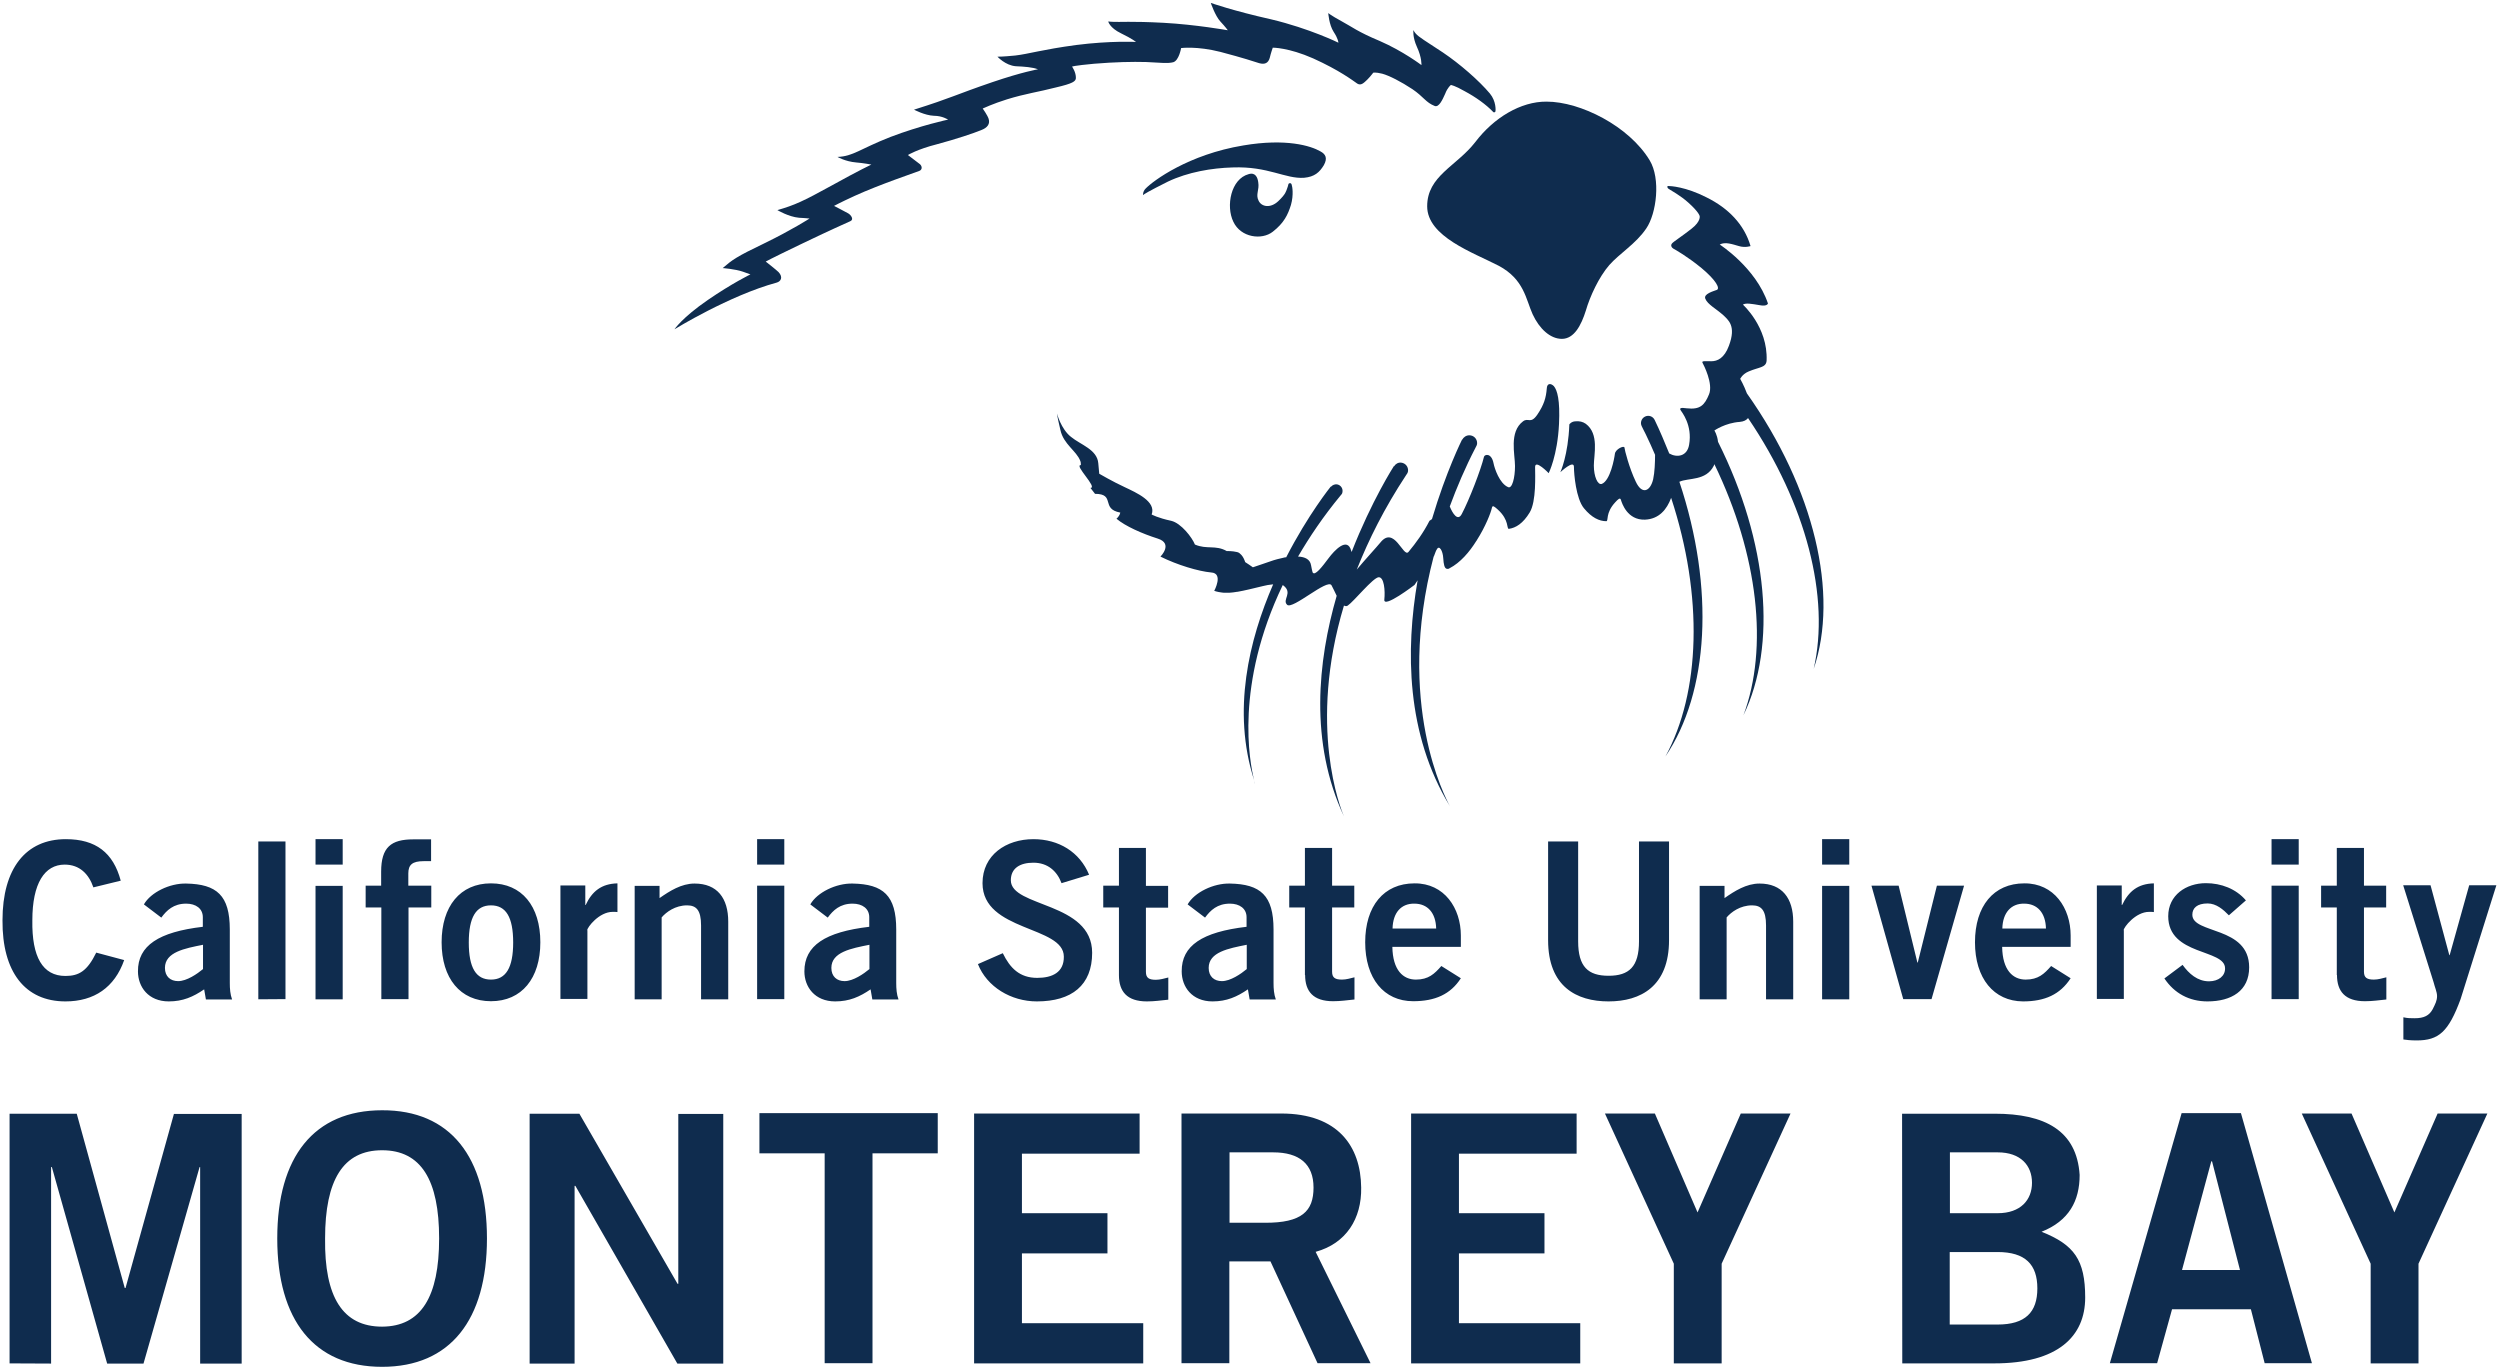<svg width="603" height="330" viewBox="0 0 603 330" fill="none" xmlns="http://www.w3.org/2000/svg">
<path d="M302.423 188.194C302.515 188.655 302.607 188.978 302.7 189.117C302.561 188.794 302.515 188.517 302.423 188.194Z" fill="#0F2C4E"/>
<path d="M303.485 43.94C303.347 42.879 302.839 41.494 301.178 42.002C296.886 43.156 295.64 49.708 297.486 53.492C299.286 57.322 304.362 57.968 306.993 55.892C309.716 53.769 310.639 51.785 311.377 49.431C312.069 46.986 311.7 44.955 311.562 44.586C311.469 44.125 311.054 44.078 310.823 44.309C310.731 44.401 310.731 44.771 310.454 45.463C310.177 46.155 310.177 46.755 308.331 48.509C306.439 50.308 304.27 49.893 303.578 48.416C302.793 46.893 303.809 45.832 303.485 43.94Z" fill="#0F2C4E"/>
<path d="M355.819 34.296C351.296 40.11 344.235 42.417 344.235 49.755C344.235 57.092 355.358 60.922 361.496 64.106C367.634 67.382 368.049 72.228 369.664 75.781C371.279 79.288 373.91 81.734 376.725 81.734C379.679 81.734 381.386 78.458 382.494 74.951C383.509 71.443 385.678 66.783 388.171 63.922C390.663 61.107 394.585 58.799 397.077 55.108C399.57 51.462 400.585 43.11 397.908 38.68C392.924 30.419 381.202 24.513 373.033 24.513C366.803 24.466 360.296 28.389 355.819 34.296Z" fill="#0F2C4E"/>
<path d="M259.504 18.837C259.55 17.406 258.581 16.068 258.581 16.068C258.581 16.068 258.904 15.837 263.888 15.376C268.919 14.96 273.118 14.868 276.441 14.96C279.718 15.099 281.61 15.376 282.994 15.007C284.379 14.591 284.887 11.592 284.887 11.592C284.887 11.592 288.717 11.084 294.347 12.514C299.932 13.991 302.423 14.822 303.716 15.237C305.054 15.606 305.885 15.237 306.254 13.991C306.531 12.791 306.992 11.499 306.992 11.499C306.992 11.499 310.777 11.453 316.73 14.084C323.053 16.945 326.191 19.344 327.391 20.175C328.314 20.729 329.006 19.944 329.791 19.206C330.529 18.468 331.221 17.544 331.221 17.544C331.221 17.544 331.683 17.36 333.391 17.775C335.098 18.237 337.959 19.713 340.682 21.513C343.405 23.359 343.913 24.743 346.082 25.574C347.051 25.897 347.882 24.19 348.574 22.621C349.174 21.052 349.958 20.498 349.958 20.498C349.958 20.498 350.835 20.59 353.327 22.021C355.912 23.405 358.45 25.205 360.158 27.005C360.342 27.235 360.619 27.051 360.711 26.866C360.758 26.635 360.896 24.42 359.373 22.574C356.789 19.483 352.081 15.376 348.02 12.653C343.913 9.93 342.205 8.961 341.467 8.085C341.098 7.669 340.913 7.254 340.913 7.254C340.913 7.254 340.682 8.915 341.744 11.269C342.99 13.945 342.851 15.699 342.851 15.699C342.851 15.699 338.421 12.33 332.791 9.884C327.483 7.669 326.007 6.423 323.607 5.131C320.976 3.701 320.376 3.147 320.376 3.147C320.376 3.147 320.561 5.962 321.668 7.669C322.822 9.423 322.822 10.299 322.822 10.299C322.822 10.299 315.899 6.885 306.623 4.67C297.347 2.593 292.04 0.701 292.04 0.701C292.04 0.701 293.101 3.839 294.347 5.177C295.593 6.516 296.147 7.3 296.147 7.3C296.147 7.3 288.348 5.916 280.641 5.5C272.933 5.085 269.795 5.362 268.549 5.269C268.134 5.269 267.719 5.223 267.303 5.177C267.303 5.177 267.626 6.7 270.395 8.038C273.164 9.377 273.995 10.115 273.995 10.115C273.995 10.115 267.903 9.792 259.596 10.853C251.335 11.961 248.105 13.022 244.874 13.391C241.644 13.714 240.582 13.668 240.582 13.668C240.582 13.668 242.521 15.791 245.013 15.976C247.136 16.068 249.028 16.206 250.366 16.714C250.366 16.714 246.72 17.314 239.383 19.806C230.199 22.944 229.829 23.497 220.461 26.451C220.461 26.451 223.045 27.835 225.26 27.927C227.291 27.927 228.676 28.85 228.676 28.85C228.676 28.85 222.122 30.235 214.738 33.05C207.354 35.957 205.785 37.71 202.001 37.849C202.001 37.849 203.847 38.956 206.523 39.187C208.277 39.326 210.169 39.695 210.169 39.695C210.169 39.695 207.216 41.079 200.478 44.817C193.694 48.555 191.663 49.478 187.509 50.678C187.509 50.678 190.186 52.293 192.724 52.523C193.601 52.57 194.386 52.616 195.263 52.708C195.263 52.708 191.063 55.431 184.325 58.707C177.587 61.937 176.618 62.676 174.311 64.66C174.311 64.66 177.357 64.891 179.203 65.537C179.802 65.767 180.402 65.952 181.002 66.183C181.002 66.183 176.618 68.305 170.711 72.366C164.481 76.658 162.681 79.427 162.681 79.427C162.681 79.427 175.926 71.259 187.325 68.167C188.34 67.89 188.94 66.875 187.786 65.629C187.233 65.075 184.694 63.091 184.694 63.091C184.694 63.091 185.433 62.63 192.909 59.03C200.386 55.431 204.077 53.816 205.093 53.354C206.062 52.939 205.231 51.831 204.585 51.462C203.939 51.093 201.17 49.662 201.17 49.662C201.17 49.662 202.693 48.832 206.108 47.263C212.062 44.54 220.969 41.541 221.753 41.218C222.445 40.941 222.491 40.156 221.891 39.602C221.245 39.095 218.984 37.388 218.984 37.388C218.984 37.388 221.245 36.003 225.953 34.803C230.614 33.557 234.86 32.127 236.66 31.388C238.229 30.788 238.829 29.866 238.46 28.666C238.183 27.789 237.029 26.174 237.029 26.174C237.029 26.174 239.613 24.974 242.89 23.959C247.366 22.575 250.597 22.159 254.658 21.098C258.812 20.129 259.458 19.621 259.504 18.837Z" fill="#0F2C4E"/>
<path d="M319.315 39.833C320.284 38.08 319.684 37.157 318.484 36.511C316.177 35.173 310.223 33.327 299.886 35.08C286.733 37.249 278.149 43.571 276.303 45.509C275.611 46.201 275.657 47.217 275.749 47.032C275.841 46.894 276.903 46.202 281.703 43.802C286.548 41.495 292.317 40.526 297.301 40.387C305.931 40.064 310.039 43.202 314.561 42.879C317.054 42.648 318.253 41.587 319.315 39.833Z" fill="#0F2C4E"/>
<path d="M373.081 93.732C372.896 95.947 372.435 97.608 370.773 100.054C369.158 102.361 368.65 100.654 367.358 101.623C363.943 104.207 365.42 109.606 365.42 112.421C365.42 115.236 364.727 117.959 363.758 117.497C361.682 116.621 360.482 112.975 360.251 111.775C359.743 109.191 358.128 109.56 357.943 110.16C357.205 113.252 354.39 120.543 352.59 123.958C351.621 125.85 350.375 123.866 349.683 122.158C351.39 117.544 353.375 112.837 355.913 107.945C356.098 107.622 356.282 107.299 356.282 106.884C356.282 105.822 355.451 104.992 354.39 104.992C353.652 104.992 353.006 105.453 352.682 106.053H352.636C352.636 106.053 348.806 113.667 345.391 125.204L344.791 125.619C343.36 128.434 341.56 130.926 339.714 133.141C338.468 134.572 336.299 126.634 332.93 130.88C332.146 131.849 329.007 135.264 327.254 137.386C330.115 130.188 333.899 122.574 339.161 114.59C339.391 114.313 339.576 113.99 339.622 113.621C339.714 112.606 339.022 111.729 338.007 111.591C337.268 111.498 336.622 111.868 336.253 112.468L336.207 112.421C336.207 112.421 330.853 120.728 326.008 133.141L325.915 132.864C324.992 129.357 321.808 132.818 320.469 134.618C318.947 136.648 317.101 139.094 316.593 138.033C316.501 137.848 316.362 136.971 316.224 136.325C315.993 134.895 314.747 134.341 313.224 134.249H313.086C315.855 129.495 319.177 124.558 323.331 119.528C323.562 119.297 323.746 119.066 323.792 118.743C323.977 117.867 323.423 117.036 322.592 116.851C321.993 116.713 321.392 116.99 321.023 117.405L320.977 117.359C320.977 117.359 315.532 124.096 310.224 134.433H309.947C308.655 134.71 307.409 135.033 306.532 135.356C304.963 135.864 303.394 136.464 302.194 136.833C301.594 136.417 300.948 135.956 300.348 135.587C300.302 135.448 300.256 135.356 300.21 135.218C299.979 134.618 299.656 133.972 299.01 133.464C298.733 133.187 298.179 133.095 297.533 133.003C297.118 132.957 296.564 132.91 296.01 132.91C295.964 132.91 295.918 132.91 295.872 132.91C293.195 131.387 291.072 132.587 288.211 131.341C287.564 129.68 284.888 126.173 282.488 125.619C279.258 124.927 277.781 124.096 277.781 124.096C278.934 120.958 274.089 118.836 271.274 117.497C268.458 116.205 265.136 114.267 265.136 114.267C265.136 114.267 265.136 114.267 264.905 111.729C264.628 108.407 260.659 107.299 258.305 105.361C255.906 103.469 254.937 99.731 254.937 99.731C254.937 99.731 254.936 100.193 255.767 103.7C256.506 107.161 259.644 108.73 260.567 111.175C260.705 111.498 260.705 111.821 260.705 112.191C258.952 112.098 264.859 117.682 263.013 117.682L264.12 119.113C269.151 119.113 265.413 122.758 270.212 123.635C270.028 124.558 269.289 125.112 269.289 125.112C271.412 126.911 275.473 128.711 279.257 129.911C283.042 131.111 279.904 134.249 279.904 134.249C283.965 136.279 289.088 137.802 292.134 138.079C295.179 138.263 292.872 142.509 292.872 142.509C292.872 142.509 293.564 142.786 294.764 142.924C294.995 142.97 295.272 142.97 295.502 142.97C295.825 142.97 296.148 142.97 296.518 142.97C297.071 142.924 297.718 142.878 298.41 142.739C298.456 142.739 298.456 142.739 298.502 142.739C300.071 142.463 302.009 142.001 304.64 141.355C305.378 141.171 306.117 141.032 306.717 140.986L307.086 140.94C301.317 154.23 297.072 171.443 302.517 188.24C301.364 183.764 297.856 165.167 309.394 141.124C309.44 141.124 309.486 141.171 309.486 141.171C311.978 143.016 309.163 144.631 310.455 145.877C311.747 147.123 320.193 139.463 321.162 141.171C321.531 141.817 321.946 142.786 322.408 143.708C317.839 159.491 315.809 179.057 324.162 196.915C323.377 195.115 315.393 175.18 324.162 146.062C324.485 146.2 324.761 146.293 325.085 146.062C326.607 145.001 331.13 139.371 332.515 139.232C333.853 139.14 334.13 142.463 333.899 144.631C333.669 146.847 341.191 141.078 341.191 141.078C341.191 141.078 341.468 140.663 341.929 139.971C339.022 156.722 339.114 177.072 349.729 194.469C348.667 192.531 336.484 169.689 345.806 134.202H345.852C346.175 133.372 346.36 132.772 346.544 132.541C347.144 131.341 348.021 132.864 348.114 134.664C348.206 136.094 348.391 137.11 348.991 137.202C349.175 137.248 349.36 137.248 349.636 137.063C352.221 135.725 354.436 133.141 356.098 130.465C356.144 130.372 356.236 130.326 356.236 130.326H356.19C358.313 127.004 359.605 123.635 359.836 122.527C359.974 121.697 360.528 122.25 361.313 122.943C364.082 125.481 363.343 127.603 363.943 127.557C365.605 127.327 367.358 126.265 368.973 123.589C370.589 120.912 370.266 114.544 370.266 112.652C370.266 110.714 373.542 114.129 373.542 114.129C373.542 114.129 375.665 109.93 376.034 102.269C376.311 96.547 375.619 94.101 374.788 93.132C374.05 92.394 373.127 92.394 373.081 93.732Z" fill="#0F2C4E"/>
<path d="M421.354 94.886C420.662 92.994 419.738 91.379 419.738 91.379C419.738 91.379 420.246 90.225 421.815 89.579C424.307 88.518 426.015 88.702 426.107 86.949C426.43 78.873 420.385 73.474 420.385 73.474C421.123 73.012 422.508 73.289 424.446 73.612C426.246 73.981 426.43 73.197 426.43 73.197C423.523 64.568 414.8 58.984 414.8 58.984C416.093 58.246 417.939 58.938 419.415 59.353C420.938 59.815 422.231 59.353 422.231 59.353C420.708 54.139 416.877 50.216 411.662 47.632C406.539 45.002 402.847 44.863 402.386 44.863C401.971 44.863 402.201 45.417 402.478 45.555C402.94 45.878 405.294 47.124 407.232 48.878C409.816 51.185 409.955 52.108 409.955 52.108C409.955 52.108 410.324 53.354 408.016 55.154C405.755 56.953 403.54 58.338 403.263 58.753C402.94 59.168 403.124 59.676 403.586 59.953C404.094 60.23 407.047 61.891 410.462 64.706C413.877 67.567 414.939 69.551 414.108 69.921C413.278 70.244 410.785 70.89 411.339 72.09C411.847 73.382 413.97 74.535 415.447 75.827C416.923 77.212 418.816 78.596 417.016 83.395C415.908 86.395 414.247 87.133 412.77 87.133C411.247 87.133 410.37 86.995 410.647 87.502C410.924 88.01 413.277 92.578 412.216 95.117C411.154 97.701 410.093 98.854 406.863 98.485C405.478 98.301 405.063 98.393 405.34 98.9C405.663 99.408 408.247 102.546 407.416 107.253C406.955 110.114 404.463 110.437 402.617 109.376C401.509 106.653 400.402 103.977 399.109 101.3C398.694 100.423 397.679 100.054 396.802 100.469C395.925 100.885 395.556 101.946 395.971 102.777C396.294 103.377 396.571 104.069 396.94 104.715C397.771 106.422 398.509 108.084 399.202 109.699C399.202 111.498 399.109 113.944 398.74 115.605C398.048 118.513 396.064 119.436 394.541 116.159C392.972 112.883 391.864 108.545 391.818 107.945C391.725 107.391 389.649 108.314 389.51 109.468C389.372 110.622 388.403 115.882 386.372 116.713C385.357 117.082 384.434 114.913 384.434 112.283C384.434 109.653 385.772 104.669 382.495 102.223C381.757 101.715 380.972 101.531 379.957 101.623C378.988 101.669 378.526 102.362 378.526 102.362C378.249 109.837 376.357 113.898 376.357 113.898C376.357 113.898 379.634 110.806 379.634 112.606C379.634 114.36 380.142 120.266 382.034 122.574C383.926 124.881 385.772 125.712 387.433 125.712C388.033 125.712 387.157 123.773 389.603 121.143C390.249 120.451 390.802 119.851 390.987 120.635C391.218 121.374 392.51 125.481 396.756 125.342C400.171 125.204 402.063 122.85 403.078 120.082C410.878 143.847 410.139 167.013 401.694 182.472C412.17 167.013 413.647 141.909 405.063 116.205C407.278 115.19 411.478 116.067 413.37 112.329C413.416 112.237 413.462 112.098 413.508 111.96C424.123 133.88 426.569 156.353 420.523 172.504C428.646 155.753 426.523 130.788 414.385 106.561C414.201 104.853 413.508 103.838 413.508 103.838C413.508 103.838 416.139 101.992 419.646 101.762C420.616 101.669 421.215 101.346 421.631 100.839C435.707 121.605 441.429 144.078 437.46 161.337C443.598 143.339 437.645 117.913 421.354 94.886Z" fill="#0F2C4E"/>
<path d="M82.657 241.031H76.104V213.666H82.657V241.031ZM48.921 223.542V221.234C48.921 219.158 47.26 217.958 44.906 217.958C41.86 217.958 40.199 219.573 38.907 221.327L34.707 218.142C36.368 215.235 40.937 213.02 44.906 213.112C52.29 213.251 55.428 215.974 55.428 224.188V237.109C55.428 238.447 55.52 239.831 55.982 241.077H49.659V241.031L49.244 238.631C46.614 240.431 44.121 241.539 40.706 241.539C35.768 241.539 33.276 238.032 33.276 234.294C33.23 228.064 38.307 224.788 48.921 223.542ZM39.783 233.463C39.783 235.54 41.122 236.647 42.968 236.647C45.044 236.647 47.583 234.894 48.967 233.74V227.879C44.583 228.756 39.783 229.633 39.783 233.463ZM82.657 202.406H76.104V208.544H82.657V202.406ZM476.365 227.279C476.365 218.558 480.841 213.066 488.271 213.066C495.471 213.02 499.44 219.065 499.44 225.664V228.387H482.918C483.01 234.063 485.549 236.278 488.595 236.278C491.64 236.278 493.071 234.894 494.732 233.002L499.44 235.955C496.901 239.877 493.21 241.539 487.948 241.539C480.887 241.493 476.365 235.955 476.365 227.279ZM482.964 223.957H493.486C493.394 220.173 491.41 217.958 488.225 217.958C485.087 217.912 483.056 220.127 482.964 223.957ZM554.451 213.62H547.897V240.985H554.451V213.62ZM387.987 241.539C395.74 241.539 402.57 237.893 402.57 226.772V202.96H395.325V227.049C395.325 233.186 392.925 235.355 387.987 235.355C383.049 235.355 380.649 233.186 380.649 227.049V202.96H373.403V226.772C373.403 237.939 380.234 241.539 387.987 241.539ZM554.451 202.406H547.897V208.544H554.451V202.406ZM532.806 236.693C530.037 236.693 527.96 234.847 526.438 232.725L522.053 236.001C524.453 239.6 528.053 241.539 532.437 241.539C538.206 241.539 542.498 239.001 542.498 233.325C542.498 223.311 528.791 225.341 528.791 220.634C528.791 219.019 529.945 217.912 532.483 217.912C534.56 217.912 536.268 219.388 537.606 220.773L541.713 217.173C539.313 214.358 535.714 213.02 532.068 213.02C527.315 213.02 522.976 215.881 522.976 221.003C522.976 230.556 536.683 228.848 536.683 233.555C536.729 235.401 535.114 236.693 532.806 236.693ZM563.681 235.17C563.681 239.093 565.619 241.493 570.419 241.493C572.219 241.493 573.788 241.262 575.588 241.077V235.724C574.665 235.955 573.603 236.278 572.588 236.278C570.972 236.278 570.188 235.863 570.188 234.386V218.881H575.541V213.62H570.188V204.529H563.635V213.62H559.85V218.881H563.635V235.17H563.681ZM587.818 240.247C587.818 241.354 587.402 242.139 586.756 243.431C585.925 244.954 584.679 245.6 582.418 245.6C581.449 245.6 580.664 245.6 579.695 245.369V250.722C580.48 250.814 581.264 250.953 582.879 250.953C588.233 250.953 590.586 248.876 593.494 240.985L602.124 213.528H595.571L590.863 230.371H590.771L586.248 213.528H579.649L586.987 236.924C587.264 238.078 587.818 239.278 587.818 240.247ZM250.182 235.863C245.936 235.863 243.629 233.509 241.875 229.91L235.876 232.54C238.045 238.032 243.86 241.539 250.09 241.539C258.535 241.539 263.427 237.616 263.427 229.817C263.427 217.496 243.814 218.881 243.814 212.328C243.814 209.375 246.075 208.083 249.259 208.083C252.674 208.083 254.936 210.067 256.043 213.02L262.689 210.99C260.428 205.498 255.351 202.406 249.259 202.406C242.66 202.406 236.983 206.237 236.983 213.02C236.983 224.741 256.597 223.265 256.597 230.74C256.643 234.524 253.828 235.863 250.182 235.863ZM141.637 224.372C141.637 223.68 144.498 219.942 147.775 219.942C148.283 219.942 148.606 219.942 148.929 219.988V213.066C145.052 213.159 142.791 215.004 141.268 218.281H141.175V213.574H135.176V240.939H141.683V224.372H141.637ZM189.172 202.406H182.618V208.544H189.172V202.406ZM91.979 240.985H98.533V218.881H104.025V213.62H98.487V210.667C98.487 208.59 99.456 207.713 102.178 207.713H103.978V202.453H99.686C94.333 202.453 91.933 204.345 91.933 210.251V213.62H88.195V218.881H91.979V240.985V240.985ZM314.793 235.17C314.793 239.093 316.731 241.493 321.531 241.493C323.33 241.493 324.9 241.262 326.699 241.077V235.724C325.776 235.955 324.715 236.278 323.7 236.278C322.084 236.278 321.3 235.863 321.3 234.386V218.881H326.653V213.62H321.3V204.529H314.746V213.62H310.962V218.881H314.746V235.17H314.793ZM209.663 223.542V221.234C209.663 219.158 208.001 217.958 205.647 217.958C202.601 217.958 200.94 219.573 199.648 221.327L195.448 218.142C197.11 215.235 201.678 213.02 205.647 213.112C213.031 213.251 216.17 215.974 216.17 224.188V237.109C216.17 238.447 216.262 239.831 216.723 241.077H210.401V241.031L209.985 238.631C207.355 240.431 204.863 241.539 201.448 241.539C196.51 241.539 194.018 238.032 194.018 234.294C194.018 228.064 199.048 224.788 209.663 223.542ZM200.525 233.463C200.525 235.54 201.863 236.647 203.709 236.647C205.786 236.647 208.324 234.894 209.708 233.74V227.879C205.324 228.756 200.525 229.633 200.525 233.463ZM424.399 213.112C421.215 213.112 418.4 214.912 415.954 216.62V213.666H409.954V241.031C409.954 241.031 416.508 241.031 416.462 241.031V221.28C417.569 219.988 419.738 218.373 422.599 218.373C424.815 218.373 425.969 219.527 425.969 223.219V241.031H432.522V222.296C432.522 216.666 429.845 213.112 424.399 213.112ZM409.447 292.438L399.155 268.58H387.11L403.724 304.805V328.848H415.262V304.805L431.876 268.58H419.877L409.447 292.438ZM351.897 302.314H372.527V292.623H351.897V278.271H380.28V268.58H340.36V328.802V328.848H381.157V319.157H351.897V302.314ZM300.671 223.542V221.234C300.671 219.158 299.009 217.958 296.656 217.958C293.61 217.958 291.948 219.573 290.656 221.327L286.456 218.142C288.118 215.235 292.687 213.02 296.656 213.112C304.04 213.251 307.178 215.974 307.178 224.188V237.109C307.178 238.447 307.27 239.831 307.732 241.077H301.409V241.031L300.994 238.631C298.363 240.431 295.871 241.539 292.456 241.539C287.518 241.539 285.026 238.032 285.026 234.294C284.98 228.064 290.01 224.788 300.671 223.542ZM291.533 233.463C291.533 235.54 292.871 236.647 294.717 236.647C296.794 236.647 299.332 234.894 300.717 233.74V227.879C296.333 228.756 291.533 229.633 291.533 233.463ZM317.331 301.944L330.576 328.802H317.792L306.439 304.252H296.517V328.802H284.979V268.58H309.024C322.73 268.58 328.222 276.518 328.315 286.439C328.453 293.915 324.715 299.914 317.331 301.944ZM316.823 286.439C316.823 280.763 313.408 277.948 307.086 277.948H296.563V294.93H305.055C314.054 294.976 316.823 292.115 316.823 286.439ZM340.868 241.493C333.76 241.493 329.284 235.955 329.284 227.279C329.284 218.558 333.76 213.066 341.191 213.066C348.39 213.02 352.359 219.065 352.359 225.664V228.387H335.837C335.929 234.063 338.468 236.278 341.513 236.278C344.559 236.278 345.99 234.894 347.652 233.002L352.359 235.955C349.867 239.831 346.129 241.493 340.868 241.493ZM335.883 223.957H346.405C346.313 220.173 344.329 217.958 341.144 217.958C337.96 217.912 335.976 220.127 335.883 223.957ZM439.491 241.031H446.044V213.666H439.491V241.031ZM577.526 292.438L567.188 268.58H555.189L571.803 304.805V328.848H583.341V304.805L599.955 268.58H587.956L577.526 292.438ZM540.514 268.488L557.635 328.802H546.236L542.913 315.788H523.899L520.3 328.802H508.9L526.207 268.488H540.514ZM540.283 306.328L533.545 280.117H533.36L526.299 306.328H540.283ZM502.947 312.973C502.947 322.341 496.348 328.848 481.026 328.848H458.828L458.781 268.627H481.164C493.163 268.627 500.916 272.641 501.609 283.394C501.609 289.669 499.024 294.469 492.425 297.099C500.27 300.237 502.947 303.836 502.947 312.973ZM470.319 292.623H481.857C487.348 292.623 490.117 289.439 490.117 285.286C490.117 281.132 487.395 277.948 481.857 277.948H470.319V292.623ZM491.41 310.758C491.41 304.99 488.502 301.991 481.81 301.991H470.273V319.48H481.81C488.502 319.48 491.41 316.527 491.41 310.758ZM512.223 224.372C512.223 223.68 515.085 219.942 518.361 219.942C518.869 219.942 519.192 219.942 519.515 219.988V213.066C515.638 213.159 513.423 215.004 511.854 218.281H511.762V213.574H505.762V240.939H512.269V224.372H512.223ZM465.888 240.985L473.734 213.62H467.181L462.566 232.171H462.473L457.951 213.62H451.397L459.058 240.985H465.888ZM439.491 208.544H446.044V202.406H439.491V208.544ZM68.858 202.96H62.305V241.031L68.858 240.985V202.96ZM30.276 310.666H30.092L18.508 268.627H2.309V328.848L12.324 328.894V281.501H12.509L25.846 328.894H34.614L48.137 281.501H48.275V328.894H58.289V268.673H41.952L30.276 310.666ZM130.33 227.279C130.33 235.955 125.854 241.493 118.423 241.493C110.993 241.493 106.517 235.955 106.517 227.279C106.517 218.604 110.993 213.066 118.423 213.066C125.854 213.066 130.33 218.558 130.33 227.279ZM123.777 227.326C123.777 221.188 122.023 218.373 118.423 218.373C114.824 218.373 113.07 221.234 113.07 227.326C113.07 233.463 114.824 236.278 118.423 236.278C122.023 236.278 123.777 233.417 123.777 227.326ZM117.454 298.714C117.454 318.372 108.593 329.678 92.164 329.678C75.734 329.678 66.874 318.419 66.874 298.714C66.874 279.009 75.734 267.796 92.164 267.796C108.593 267.75 117.454 279.009 117.454 298.714ZM105.917 298.714C105.917 284.639 101.579 277.441 92.164 277.441C82.749 277.441 78.411 284.639 78.411 298.714C78.227 312.835 82.657 319.988 92.164 319.988C101.579 319.941 105.917 312.789 105.917 298.714ZM276.442 204.529H269.889V213.62H266.104V218.881H269.889V235.217C269.889 239.139 271.827 241.539 276.626 241.539C278.426 241.539 279.995 241.308 281.795 241.123V235.77C280.872 236.001 279.811 236.324 278.795 236.324C277.18 236.324 276.396 235.909 276.396 234.432V218.927H281.749V213.666H276.396V204.529H276.442ZM15.785 241.539C22.708 241.539 27.646 238.17 29.953 231.571L23.215 229.771C21.046 234.201 19.062 235.401 15.785 235.401C10.293 235.401 7.663 230.833 7.801 221.973C7.801 213.066 10.755 208.544 15.601 208.544C19.2 208.544 21.416 210.805 22.523 214.035L29.122 212.42C27.323 205.683 23.123 202.406 15.877 202.406C6.186 202.406 0.602 209.513 0.602 221.973C0.509 234.432 6.048 241.539 15.785 241.539ZM183.172 278.179H198.909V328.802H210.447V278.179H226.184V268.488H183.172V278.179V278.179ZM246.49 302.314H267.119V292.623H246.49V278.271H274.873V268.58H234.953V328.802V328.848H275.749V319.157H246.49V302.314ZM189.172 213.62H182.618V240.985H189.172V213.62ZM163.604 309.651H163.42L139.745 268.627H127.746V328.848V328.894H138.591V286.024H138.776L163.374 328.894H174.45V268.673H163.604V309.651ZM167.527 213.112C164.343 213.112 161.528 214.912 159.082 216.62V213.666H153.082V241.031C153.082 241.031 159.636 241.031 159.589 241.031V221.28C160.697 219.988 162.866 218.373 165.727 218.373C167.943 218.373 169.096 219.527 169.096 223.219V241.031H175.65V222.296C175.65 216.666 173.019 213.112 167.527 213.112Z" fill="#0F2C4E"/>
</svg>
